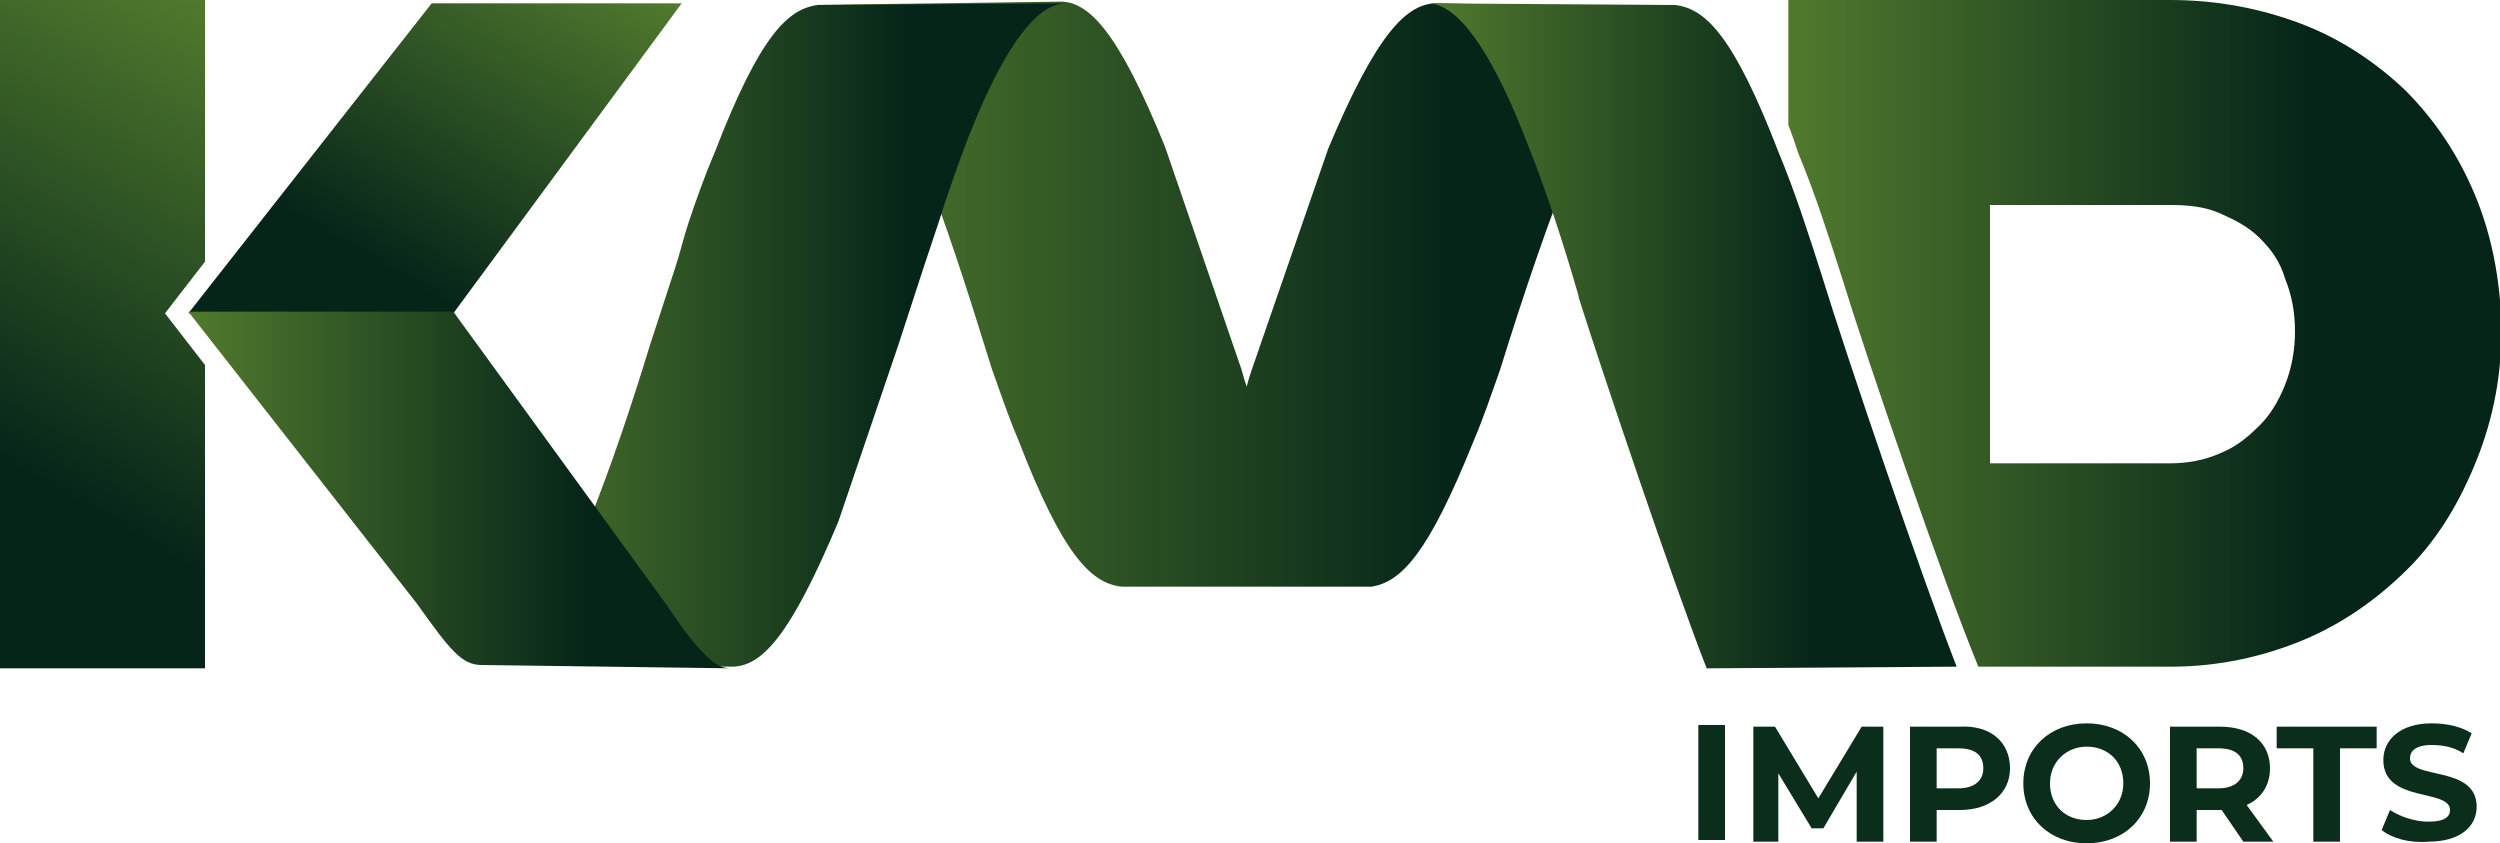 <?xml version="1.0" encoding="utf-8"?>
<!-- Generator: Adobe Illustrator 27.0.0, SVG Export Plug-In . SVG Version: 6.00 Build 0)  -->
<svg version="1.1" id="Camada_1" xmlns="http://www.w3.org/2000/svg" xmlns:xlink="http://www.w3.org/1999/xlink" x="0px" y="0px"
	 viewBox="0 0 150 50.6" style="enable-background:new 0 0 150 50.6;" xml:space="preserve">
<style type="text/css">
	.st0{fill:url(#SVGID_1_);}
	.st1{fill:url(#SVGID_00000139280853417128293790000016614270298583167904_);}
	.st2{fill:url(#SVGID_00000158021404027383677130000012470391816408273068_);}
	.st3{fill:url(#SVGID_00000034048795307002691010000005050501875733612184_);}
	.st4{fill:url(#SVGID_00000070085583733117761190000004595922333826550685_);}
	.st5{fill:url(#SVGID_00000023254554138197495660000006251977635120319930_);}
	.st6{fill:url(#SVGID_00000163771033753683760550000007368685538755170450_);}
	.st7{fill:url(#SVGID_00000138572076463236618770000010782943147136855197_);}
	.st8{fill:#0A2E1B;}
</style>
<linearGradient id="SVGID_1_" gradientUnits="userSpaceOnUse" x1="96.43" y1="57.207" x2="96.43" y2="57.207">
	<stop  offset="0" style="stop-color:#517A2D"/>
	<stop  offset="0.732" style="stop-color:#052519"/>
	<stop  offset="0.768" style="stop-color:#052519"/>
</linearGradient>
<path class="st0" d="M96.4,57.2"/>
<g>
	<g>
		
			<linearGradient id="SVGID_00000072238490203465219230000010320661825676865727_" gradientUnits="userSpaceOnUse" x1="107.282" y1="19.98" x2="150" y2="19.98">
			<stop  offset="0" style="stop-color:#517A2D"/>
			<stop  offset="0.732" style="stop-color:#052519"/>
			<stop  offset="0.768" style="stop-color:#052519"/>
		</linearGradient>
		<path style="fill:url(#SVGID_00000072238490203465219230000010320661825676865727_);" d="M148.5,11.7c-1-2.4-2.4-4.5-4.2-6.3
			c-1.8-1.7-3.9-3.1-6.3-4c-2.4-0.9-5-1.4-7.8-1.4h-22.9v7.5c0.2,0.5,0.4,1.1,0.6,1.7c1,2.4,1.8,4.9,2.6,7.4l0,0
			c1.5,4.9,6.1,18.3,8.2,23.4h11.6c2.8,0,5.5-0.6,7.9-1.6c2.4-1,4.5-2.5,6.3-4.3c1.8-1.8,3.1-4,4.1-6.5c1-2.5,1.5-5.1,1.5-8
			C150,16.7,149.5,14.1,148.5,11.7L148.5,11.7z M137.1,23.1L137.1,23.1c-0.4,1-0.9,1.8-1.5,2.4c-0.7,0.7-1.4,1.3-2.4,1.7
			c-0.9,0.4-1.9,0.6-3,0.6h-10.8V12.3h10.8c1.1,0,2.1,0.1,3,0.5c0.9,0.4,1.7,0.8,2.4,1.5c0.7,0.7,1.2,1.4,1.5,2.4
			c0.4,1,0.6,2,0.6,3.2C137.7,21,137.5,22.1,137.1,23.1L137.1,23.1z"/>
		
			<linearGradient id="SVGID_00000159433897749402118210000018418826059909331124_" gradientUnits="userSpaceOnUse" x1="33.836" y1="-3.835" x2="18.405" y2="22.891">
			<stop  offset="0" style="stop-color:#517A2D"/>
			<stop  offset="0.732" style="stop-color:#052519"/>
			<stop  offset="0.768" style="stop-color:#052519"/>
		</linearGradient>
		<polygon style="fill:url(#SVGID_00000159433897749402118210000018418826059909331124_);" points="27.2,18.8 40.9,0.2 25.9,0.2 
			11.3,18.8 11.3,18.8 27.2,18.8 		"/>
		
			<linearGradient id="SVGID_00000134218005038911997820000016244216578373758905_" gradientUnits="userSpaceOnUse" x1="16.397" y1="2.348" x2="-4.067" y2="37.793">
			<stop  offset="0" style="stop-color:#517A2D"/>
			<stop  offset="0.732" style="stop-color:#052519"/>
			<stop  offset="0.768" style="stop-color:#052519"/>
		</linearGradient>
		<polygon style="fill:url(#SVGID_00000134218005038911997820000016244216578373758905_);" points="12.3,15.7 12.3,0 0,0 0,40.1 
			12.3,40.1 12.3,21.9 9.9,18.8 12.3,15.7 		"/>
		
			<linearGradient id="SVGID_00000150070057889111953220000009336481644127007415_" gradientUnits="userSpaceOnUse" x1="48.636" y1="17.658" x2="101.06" y2="17.658">
			<stop  offset="0" style="stop-color:#517A2D"/>
			<stop  offset="0.732" style="stop-color:#052519"/>
			<stop  offset="0.768" style="stop-color:#052519"/>
		</linearGradient>
		<path style="fill:url(#SVGID_00000150070057889111953220000009336481644127007415_);" d="M82.3,35.2c1.8-0.3,3.4-2,6.1-8.7
			c0.6-1.4,1.1-2.9,1.6-4.3h0c1.4-4.5,2.9-9,4.7-13.4c3.4-8.1,5.4-8.3,6.3-8.3L86.2,0.2c-1.8,0-3.6,1.8-6.5,8.7l-4.6,13.3
			c-0.1,0.3-0.2,0.6-0.3,1c-0.1-0.3-0.2-0.6-0.3-1L69.9,8.8c-2.8-6.9-4.6-8.8-6.4-8.7L48.6,0.3c1,0,2.9,0.3,6.3,8.4
			c1.8,4.4,3.2,8.9,4.6,13.4h0c0.5,1.4,1,2.9,1.6,4.3c2.7,7,4.4,8.6,6.2,8.8l0.4,0L82.3,35.2z"/>
		
			<linearGradient id="SVGID_00000142176788363263585530000009801247151423976578_" gradientUnits="userSpaceOnUse" x1="85.638" y1="20.126" x2="117.511" y2="20.126">
			<stop  offset="0" style="stop-color:#517A2D"/>
			<stop  offset="0.732" style="stop-color:#052519"/>
			<stop  offset="0.768" style="stop-color:#052519"/>
		</linearGradient>
		<path style="fill:url(#SVGID_00000142176788363263585530000009801247151423976578_);" d="M109.3,16.5L109.3,16.5
			c-0.8-2.5-1.6-5-2.6-7.4c-2.7-7-4.4-8.6-6.2-8.8L85.6,0.2c0.8,0,2.9,0.3,6,8.3c1.2,3,2.2,6.1,3.1,9.2c0,0,0,0,0,0
			c0,0.1,0.1,0.4,0.1,0.4h0c1.3,4.1,5.6,16.9,7.6,22l15-0.1C115.4,34.9,110.8,21.4,109.3,16.5L109.3,16.5z"/>
		
			<linearGradient id="SVGID_00000077297771470259355970000017253275965593489539_" gradientUnits="userSpaceOnUse" x1="29.046" y1="20.097" x2="64.015" y2="20.097">
			<stop  offset="0" style="stop-color:#517A2D"/>
			<stop  offset="0.732" style="stop-color:#052519"/>
			<stop  offset="0.768" style="stop-color:#052519"/>
		</linearGradient>
		<path style="fill:url(#SVGID_00000077297771470259355970000017253275965593489539_);" d="M49.1,0.3c-1.8,0.2-3.5,1.8-6.2,8.8
			c-0.6,1.4-1.1,2.8-1.6,4.3h0c-0.3,0.9-0.5,1.8-0.8,2.7h0l-1.5,4.6c-1.1,3.6-2.3,7.2-3.7,10.7C32,39.6,30,39.8,29,39.8L43.9,40
			c1.8,0,3.5-1.8,6.4-8.7l3.6-10.6l1.5-4.6l0.9-2.7c0.5-1.6,1.1-3.3,1.7-4.9c3.1-8,5.2-8.3,6-8.3L49.1,0.3L49.1,0.3z"/>
		
			<linearGradient id="SVGID_00000103969776088037064050000014629118091492542642_" gradientUnits="userSpaceOnUse" x1="11.34" y1="29.399" x2="43.954" y2="29.399">
			<stop  offset="0" style="stop-color:#517A2D"/>
			<stop  offset="0.732" style="stop-color:#052519"/>
			<stop  offset="0.768" style="stop-color:#052519"/>
		</linearGradient>
		<path style="fill:url(#SVGID_00000103969776088037064050000014629118091492542642_);" d="M40,36.3L27.2,18.7H11.3L25,36.2h0
			c2,2.8,2.7,3.7,3.9,3.7l15,0.2C43.2,40.1,42.4,39.9,40,36.3L40,36.3z"/>
	</g>
	<g>
		<path class="st8" d="M101.9,43.5h1.6v6.9h-1.6V43.5z"/>
		<path class="st8" d="M111.4,50.5l0-4.2l-2,3.4h-0.7l-2-3.3v4.1h-1.5v-6.9h1.3l2.6,4.3l2.6-4.3h1.3l0,6.9H111.4z"/>
		<path class="st8" d="M120.6,46.1c0,1.5-1.2,2.5-3,2.5h-1.4v1.9h-1.6v-6.9h3C119.4,43.5,120.6,44.5,120.6,46.1z M119,46.1
			c0-0.8-0.5-1.2-1.5-1.2h-1.3v2.4h1.3C118.5,47.3,119,46.8,119,46.1z"/>
		<path class="st8" d="M121.4,47c0-2.1,1.6-3.6,3.8-3.6c2.2,0,3.8,1.5,3.8,3.6c0,2.1-1.6,3.6-3.8,3.6C123,50.6,121.4,49.1,121.4,47z
			 M127.4,47c0-1.3-0.9-2.2-2.2-2.2c-1.2,0-2.2,0.9-2.2,2.2c0,1.3,0.9,2.2,2.2,2.2C126.4,49.2,127.4,48.3,127.4,47z"/>
		<path class="st8" d="M134.6,50.5l-1.3-1.9h-0.1h-1.4v1.9h-1.6v-6.9h3c1.9,0,3,1,3,2.5c0,1-0.5,1.8-1.4,2.2l1.6,2.2H134.6z
			 M133.1,44.9h-1.3v2.4h1.3c1,0,1.5-0.5,1.5-1.2C134.6,45.3,134.1,44.9,133.1,44.9z"/>
		<path class="st8" d="M138.8,44.9h-2.2v-1.3h6v1.3h-2.2v5.6h-1.6V44.9z"/>
		<path class="st8" d="M142.9,49.8l0.5-1.2c0.6,0.4,1.5,0.7,2.3,0.7c1,0,1.3-0.3,1.3-0.7c0-1.3-4-0.4-4-3c0-1.2,1-2.2,2.9-2.2
			c0.9,0,1.8,0.2,2.4,0.6l-0.5,1.2c-0.6-0.4-1.3-0.5-1.9-0.5c-1,0-1.3,0.4-1.3,0.8c0,1.3,4,0.4,4,2.9c0,1.2-1,2.1-2.9,2.1
			C144.6,50.6,143.5,50.3,142.9,49.8z"/>
	</g>
</g>
</svg>
